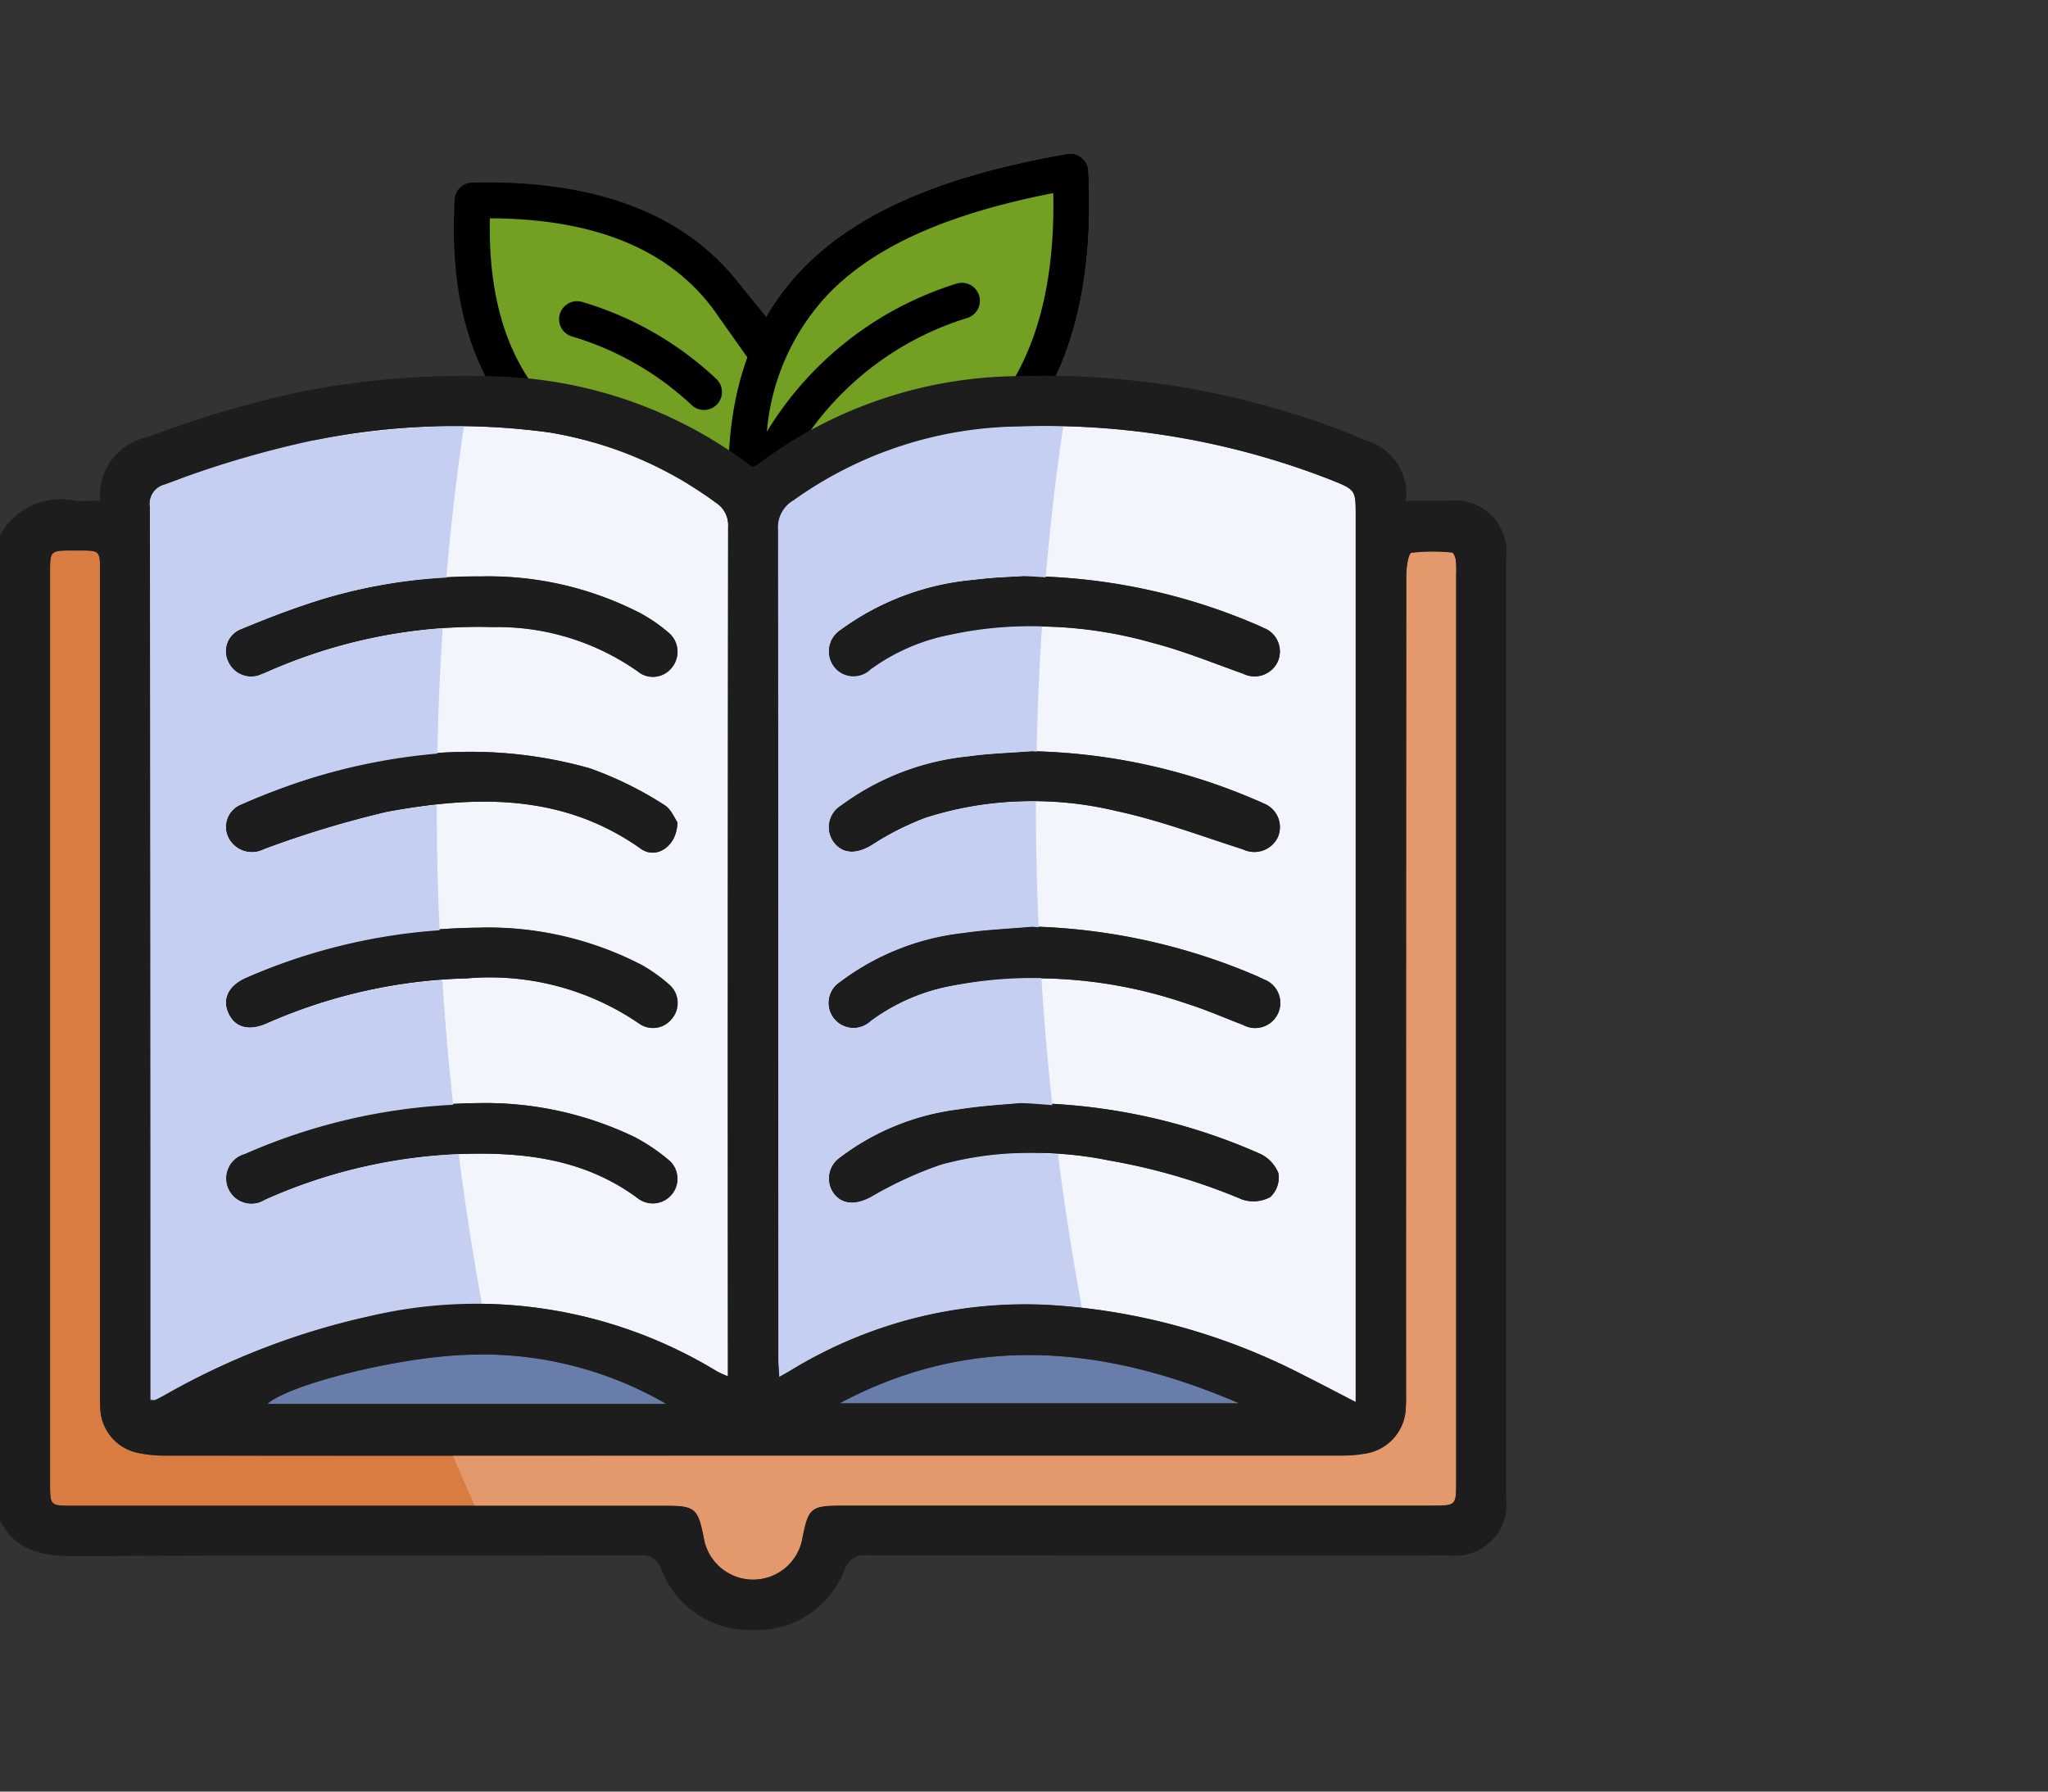 <svg xmlns="http://www.w3.org/2000/svg" xmlns:xlink="http://www.w3.org/1999/xlink" width="80" height="70" viewBox="0 0 80 70"><rect x="0" y="0" width="80" height="70" fill="#333333" stroke="none"/><defs><clipPath id="b"><rect width="80" height="70"/></clipPath></defs><g id="a" clip-path="url(#b)"><g transform="translate(0 6)"><path d="M28.792,6.088a8.211,8.211,0,0,0-2.572-2.7c-1.286-.576-5.939-2.128-7.359-1.6s.355,6.6.931,7.4a28.677,28.677,0,0,0,4.566,3.458,14.618,14.618,0,0,0,3.28,1.153c.133.044,1.774.31,1.774.31l.354-5.985-.208-.967Z" fill="#73a022" fill-rule="evenodd"/><path d="M42.515.713h0a.707.707,0,0,0-.825-.7C33.007,1.527,27.8,5.107,28.515,14.255a.7.7,0,0,0,.483.613,8.586,8.586,0,0,0,1.538,0C39.072,14.428,42.946,9.32,42.515.713" fill="#73a022" fill-rule="evenodd"/><path d="M27.986,8.809A13.035,13.035,0,0,0,22.751,5.8a.7.7,0,0,0-.417,1.343,11.708,11.708,0,0,1,4.68,2.68A.7.7,0,0,0,27.986,8.809Z" fill-rule="evenodd"/><path d="M29.263,5.628c-2.377-3.558-6.5-4.6-10.819-4.492a.7.7,0,0,0-.685.664v0c-.38,6.891,2.712,10.845,9.266,12.625a.7.7,0,0,0,.368-1.36C21.74,11.526,19.013,8.4,19.136,2.53c3.59.012,6.989.932,8.959,3.88a.7.7,0,0,0,1.168-.783Z" fill-rule="evenodd"/><path d="M42.515.713h0a.707.707,0,0,0-.826-.7C33.007,1.526,27.8,5.107,28.514,14.255a.7.7,0,0,0,.484.613,8.585,8.585,0,0,0,1.538,0C39.072,14.428,42.946,9.32,42.515.713M30.226,13.479A11.819,11.819,0,0,1,37.8,6.419a.7.7,0,0,0-.451-1.332,13.279,13.279,0,0,0-7.394,5.781h0a8.935,8.935,0,0,1,2.436-5.416c1.864-1.909,4.783-3.132,8.752-3.908.158,7.664-3.477,11.627-10.914,11.935" fill-rule="evenodd"/><path d="M28.86,5.073l1.5,1.835L29.473,8.36,28.117,6.44l.088-1Z" fill-rule="evenodd"/><path d="M27.031,14.423a19.884,19.884,0,0,0,2.288.464c.763.067.279-1.074.279-1.074l-.739-.392s-.759-.185-1.471-.361Z" fill-rule="evenodd"/><path d="M10.793,10.551c.419.7.672.788,1.524.643a27.562,27.562,0,0,1,9.136-.3,15.144,15.144,0,0,1,6.5,2.737,1.044,1.044,0,0,1,.491.947q-.02,16.283-.009,32.565v.63a4.084,4.084,0,0,1-.422-.189,18.083,18.083,0,0,0-13.6-2.153,28.538,28.538,0,0,0-7.948,3.058c-.134.073-.268.145-.406.212-.03.014-.073,0-.189,0v-.6q0-17.144-.02-34.287a.777.777,0,0,1,.59-.891c.525-.17,1.031-.4,1.545-.6A1.036,1.036,0,0,0,8.743,10.9c.44-.073.88-.145,1.321-.22l.726-.126m15.671,15.57c-.106-.144-.25-.528-.525-.681a13.908,13.908,0,0,0-2.91-1.428c-4.69-1.318-9.2-.485-13.573,1.4a.946.946,0,0,0-.57,1.211.931.931,0,0,0,.054.121,1.028,1.028,0,0,0,1.371.432,39.358,39.358,0,0,1,4.81-1.458c3.439-.64,6.85-.736,9.916,1.442.6.428,1.418-.09,1.428-1.037m-7.651-9.6a21.123,21.123,0,0,0-6.273.906c-1.056.326-2.092.726-3.113,1.15a.922.922,0,0,0-.546,1.184.815.815,0,0,0,.046.1.973.973,0,0,0,1.291.475l.009,0c.144-.054.282-.12.423-.179a20.231,20.231,0,0,1,8.6-1.659,9.525,9.525,0,0,1,5.662,1.734.935.935,0,0,0,1.316-.131l.019-.024a.975.975,0,0,0-.115-1.346,6.489,6.489,0,0,0-1.078-.753,12.958,12.958,0,0,0-6.241-1.458M18.685,37.1a23.093,23.093,0,0,0-9.119,1.981.991.991,0,1,0,.787,1.794A20.6,20.6,0,0,1,17.675,39.1c2.58-.12,5.1.111,7.27,1.741a.963.963,0,0,0,1.234-1.469,7.365,7.365,0,0,0-1.367-.935A13.432,13.432,0,0,0,18.685,37.1m.072-6.855A22.953,22.953,0,0,0,9.623,32.2c-.706.308-.953.846-.688,1.405.257.541.787.685,1.476.388a20.547,20.547,0,0,1,7.84-1.766,10.329,10.329,0,0,1,6.7,1.752.935.935,0,0,0,1.293-.169.952.952,0,0,0-.1-1.341A6.212,6.212,0,0,0,25.07,31.7a13.054,13.054,0,0,0-6.31-1.46" fill="#f3f5fc"/><path d="M52.961,48.781c-.722-.372-1.341-.7-1.971-1.015a24.879,24.879,0,0,0-10.1-2.786,17.55,17.55,0,0,0-9.972,2.545c-.127.077-.259.148-.477.274-.014-.283-.037-.5-.037-.714q0-16.2-.013-32.393a1.225,1.225,0,0,1,.583-1.133,15.455,15.455,0,0,1,8.8-2.9,30.719,30.719,0,0,1,12.245,2.1c.938.381.938.384.938,1.391V48.781Zm-13-32.269c-.414.029-1.163.047-1.9.143a10.335,10.335,0,0,0-5.25,1.975,1,1,0,0,0-.254,1.391.346.346,0,0,0,.022.031.962.962,0,0,0,1.348.186,1.027,1.027,0,0,0,.08-.068,7.753,7.753,0,0,1,3.067-1.353,16.669,16.669,0,0,1,7.955.3c1.2.312,2.355.784,3.524,1.2a1,1,0,0,0,1.345-.436l.013-.026a.983.983,0,0,0-.493-1.3l-.061-.025c-.136-.071-.278-.128-.419-.187a23.3,23.3,0,0,0-8.98-1.834m.331,6.842c-.82.063-1.645.084-2.458.2a10.074,10.074,0,0,0-4.978,1.906,1,1,0,0,0-.33,1.375.862.862,0,0,0,.054.08c.36.462.888.456,1.479.1a10.921,10.921,0,0,1,2.085-1.057,13.926,13.926,0,0,1,7.485-.262c1.672.359,3.291.97,4.927,1.494a1.018,1.018,0,0,0,1.359-.466.989.989,0,0,0-.5-1.307l-.052-.021a3.132,3.132,0,0,0-.314-.14,23.3,23.3,0,0,0-8.756-1.9M40.286,30.2c-.876.077-1.759.11-2.626.24a9.806,9.806,0,0,0-4.848,1.921.976.976,0,1,0,1.2,1.53,7.663,7.663,0,0,1,3.241-1.387,18.2,18.2,0,0,1,9.111.711c.745.236,1.466.553,2.2.832a.981.981,0,1,0,.931-1.727.956.956,0,0,0-.143-.063c-.136-.069-.276-.132-.416-.191a23.856,23.856,0,0,0-8.65-1.865m-.448,6.891c-.506.05-1.464.1-2.4.249a9.611,9.611,0,0,0-4.624,1.883,1,1,0,0,0-.249,1.392l.021.029c.343.437.877.427,1.438.128a15.22,15.22,0,0,1,2.737-1.264,14.524,14.524,0,0,1,6.544-.174,23.9,23.9,0,0,1,5.218,1.528,1.381,1.381,0,0,0,1.1-.094,1.046,1.046,0,0,0,.317-.934,1.432,1.432,0,0,0-.754-.772,23.165,23.165,0,0,0-9.355-1.971" fill="#f3f5fc"/><path d="M29.475,50.873H52.282a5.353,5.353,0,0,0,1.027-.075,1.865,1.865,0,0,0,1.606-1.828c.018-.248.009-.5.009-.747q0-15.885.009-31.767c0-.3.086-.837.2-.857a7.179,7.179,0,0,1,1.585-.01c.055,0,.131.178.145.28a4.234,4.234,0,0,1,.016.574V51.884c0,.944,0,.944-.946.944H32.9c-1.222,0-1.323.081-1.555,1.259a1.954,1.954,0,0,1-3.854,0c-.227-1.158-.341-1.255-1.5-1.255H2.839c-.883,0-.884,0-.884-.891V16.382c0-.872,0-.872.9-.874h.229c.822,0,.825,0,.825.837v31.88c0,.249-.007.5.007.747a1.845,1.845,0,0,0,1.5,1.8,5.247,5.247,0,0,0,1.139.1q11.459.007,22.921,0" fill="#d97c41"/><path d="M32.79,48.828c5.2-2.775,10.407-2.245,15.615,0Z" fill="#687daa"/><path d="M26.03,48.854H10.441c.843-.76,5.054-1.826,7.773-1.92a14.314,14.314,0,0,1,7.816,1.919" fill="#687daa"/><path d="M26.46,26.125c-.009.947-.825,1.466-1.428,1.037-3.066-2.177-6.476-2.082-9.916-1.442a39.712,39.712,0,0,0-4.81,1.458,1.027,1.027,0,0,1-1.371-.432.946.946,0,0,1,.395-1.278.875.875,0,0,1,.121-.054c4.377-1.882,8.883-2.715,13.573-1.4a13.908,13.908,0,0,1,2.91,1.428c.275.153.419.537.525.681" fill="#1d1d1d"/><path d="M18.811,16.519a12.953,12.953,0,0,1,6.245,1.458,6.333,6.333,0,0,1,1.078.753.974.974,0,0,1,.117,1.345.936.936,0,0,1-1.312.175l-.024-.019a9.519,9.519,0,0,0-5.66-1.734,20.246,20.246,0,0,0-8.6,1.659c-.14.059-.279.126-.422.179a.975.975,0,0,1-1.3-.455l-.007-.016a.924.924,0,0,1,.4-1.244.913.913,0,0,1,.1-.045c1.022-.424,2.057-.824,3.113-1.15a21.123,21.123,0,0,1,6.273-.906" fill="#1d1d1d"/><path d="M18.68,37.1a13.439,13.439,0,0,1,6.132,1.338,7.412,7.412,0,0,1,1.366.936.962.962,0,0,1-1.234,1.468c-2.175-1.628-4.689-1.861-7.269-1.739a20.586,20.586,0,0,0-7.324,1.772.99.99,0,1,1-.786-1.793A23.075,23.075,0,0,1,18.68,37.1" fill="#1d1d1d"/><path d="M18.752,30.247a13.054,13.054,0,0,1,6.31,1.46,6.212,6.212,0,0,1,1.074.761.952.952,0,0,1,.1,1.341.935.935,0,0,1-1.293.169,10.329,10.329,0,0,0-6.7-1.752,20.524,20.524,0,0,0-7.836,1.763c-.689.3-1.219.153-1.476-.388-.266-.559-.018-1.1.688-1.405a22.953,22.953,0,0,1,9.134-1.949" fill="#1d1d1d"/><path d="M39.954,16.511a23.3,23.3,0,0,1,8.98,1.834c.141.059.283.118.419.187a.987.987,0,0,1,.579,1.269c-.007.019-.015.039-.024.058a1,1,0,0,1-1.333.474l-.025-.013c-1.171-.415-2.327-.889-3.524-1.2a16.694,16.694,0,0,0-7.955-.3A7.777,7.777,0,0,0,34,20.174a.962.962,0,0,1-1.36-.04q-.035-.038-.066-.078a1,1,0,0,1,.2-1.4l.034-.024a10.331,10.331,0,0,1,5.248-1.977c.739-.1,1.488-.114,1.9-.144" fill="#1d1d1d"/><path d="M40.289,23.35a23.3,23.3,0,0,1,8.756,1.9c.1.045.212.088.314.14a.989.989,0,0,1,.572,1.276.471.471,0,0,1-.021.052,1.018,1.018,0,0,1-1.359.466c-1.636-.524-3.255-1.135-4.927-1.494a13.926,13.926,0,0,0-7.485.262,10.955,10.955,0,0,0-2.086,1.063c-.591.354-1.118.36-1.479-.1a1,1,0,0,1,.2-1.4c.026-.019.052-.037.08-.054a10.086,10.086,0,0,1,4.981-1.91c.813-.114,1.638-.135,2.458-.2" fill="#1d1d1d"/><path d="M40.282,30.2a23.828,23.828,0,0,1,8.649,1.867c.141.059.282.122.418.191a.981.981,0,1,1-.645,1.853.955.955,0,0,1-.143-.063c-.732-.279-1.452-.6-2.2-.832a18.182,18.182,0,0,0-9.11-.712A7.677,7.677,0,0,0,34.01,33.9a.976.976,0,1,1-1.2-1.53,9.772,9.772,0,0,1,4.844-1.922c.868-.13,1.751-.162,2.627-.24" fill="#1d1d1d"/><path d="M39.833,37.094a23.165,23.165,0,0,1,9.355,1.971,1.431,1.431,0,0,1,.747.773,1.046,1.046,0,0,1-.317.934,1.381,1.381,0,0,1-1.1.094A23.9,23.9,0,0,0,43.3,39.338a14.524,14.524,0,0,0-6.544.174,15.22,15.22,0,0,0-2.737,1.264c-.561.3-1.1.309-1.438-.128a1,1,0,0,1,.2-1.4l.029-.021a9.611,9.611,0,0,1,4.624-1.883c.94-.152,1.9-.2,2.4-.249" fill="#1d1d1d"/><path d="M17.921,39.1c-.083,0-.164,0-.246.007a20.614,20.614,0,0,0-7.324,1.773.981.981,0,0,1-1.356-.293,1.039,1.039,0,0,1-.065-.118.992.992,0,0,1,.47-1.322.96.96,0,0,1,.165-.061,22.975,22.975,0,0,1,8.136-1.92q-.269-2.474-.419-4.871a20.882,20.882,0,0,0-6.876,1.7c-.69.3-1.219.153-1.477-.388-.266-.559-.018-1.1.688-1.407a22.866,22.866,0,0,1,7.554-1.854q-.114-2.5-.111-4.9c-.646.069-1.294.161-1.944.282a39.716,39.716,0,0,0-4.81,1.459,1.027,1.027,0,0,1-1.371-.434.946.946,0,0,1,.395-1.278.887.887,0,0,1,.122-.054,23.62,23.62,0,0,1,7.632-1.977q.05-2.52.208-4.9a21.092,21.092,0,0,0-6.64,1.615c-.141.059-.279.126-.422.179a.974.974,0,0,1-1.3-.458l-.007-.015a.923.923,0,0,1,.4-1.243.982.982,0,0,1,.1-.046c1.022-.423,2.06-.822,3.113-1.151a20.339,20.339,0,0,1,4.9-.857c.178-2.075.41-4.063.69-5.935a34.7,34.7,0,0,0-5.816.561c-.851.145-1.1.052-1.524-.643-.242.042-.483.085-.726.126L8.74,10.9A1.037,1.037,0,0,1,8.2,12.257a.992.992,0,0,1-.213.066c-.516.2-1.023.432-1.548.606a.776.776,0,0,0-.584.884Q5.88,30.957,5.873,48.1v.6a.8.8,0,0,0,.187,0c.138-.065.272-.138.406-.211a28.464,28.464,0,0,1,7.948-3.058,20.828,20.828,0,0,1,4.419-.447Q18.286,42,17.919,39.1" fill="#c5cff1"/><path d="M56.881,16.44a4.234,4.234,0,0,0-.016-.574c-.014-.1-.09-.278-.145-.28a7.179,7.179,0,0,0-1.585.01c-.115.02-.2.557-.2.857q-.017,15.884-.009,31.767c0,.249.009.5-.009.747a1.868,1.868,0,0,1-1.606,1.828,5.363,5.363,0,0,1-1.028.075q-11.4.006-22.805,0H17.686l.857,1.959h7.451c1.159,0,1.273.1,1.5,1.255a1.954,1.954,0,0,0,3.854,0c.232-1.177.333-1.259,1.555-1.259H55.935c.946,0,.946,0,.946-.944Z" fill="#e4996d"/><path d="M41.331,39.109a12.622,12.622,0,0,0-4.577.4,15.148,15.148,0,0,0-2.737,1.263c-.562.3-1.1.31-1.438-.127a.994.994,0,0,1,.188-1.393l.039-.028a9.622,9.622,0,0,1,4.623-1.877c.942-.152,1.9-.2,2.4-.249.443.008.851.052,1.277.079q-.274-2.518-.426-4.958a15.765,15.765,0,0,0-3.434.291A7.677,7.677,0,0,0,34.005,33.9a.976.976,0,1,1-1.2-1.53,9.784,9.784,0,0,1,4.848-1.921c.868-.13,1.751-.162,2.627-.24.1,0,.194.017.292.021q-.109-2.5-.109-4.9a12.656,12.656,0,0,0-4.326.638,10.98,10.98,0,0,0-2.085,1.057c-.589.354-1.117.359-1.479-.1a1,1,0,0,1,.2-1.4c.026-.019.052-.037.08-.054a10.078,10.078,0,0,1,4.982-1.921c.813-.114,1.638-.135,2.458-.2.069,0,.135.012.2.013q.05-2.513.211-4.888a14.752,14.752,0,0,0-3.629.337A7.768,7.768,0,0,0,34,20.163a.962.962,0,0,1-1.359-.038c-.023-.026-.046-.052-.067-.08a1,1,0,0,1,.2-1.4l.031-.022a10.332,10.332,0,0,1,5.25-1.975c.739-.1,1.488-.114,1.9-.144.308.005.592.039.892.052.178-2.059.406-4.032.684-5.892-.583-.017-1.168-.022-1.755-.012a15.455,15.455,0,0,0-8.8,2.9,1.226,1.226,0,0,0-.589,1.138q.026,16.2.014,32.395c0,.215.021.431.037.714l.475-.274a17.55,17.55,0,0,1,9.974-2.545c.462.017.918.051,1.371.1q-.558-3.026-.93-5.971" fill="#c5cff1"/><path d="M56.582,13.567H54.92a2.174,2.174,0,0,0-1.574-2.357c-.161-.06-.314-.141-.473-.207A32.491,32.491,0,0,0,39.908,8.695,17.166,17.166,0,0,0,29.63,12.12a1.875,1.875,0,0,1-.236.132,17.211,17.211,0,0,0-9.807-3.538,33.658,33.658,0,0,0-7.715.567A41.108,41.108,0,0,0,5.8,11.066a2.344,2.344,0,0,0-1.894,2.5c-.358,0-.663.024-.961,0A2.685,2.685,0,0,0,0,14.918v38.5C.621,54.6,1.645,54.8,2.887,54.8c7.354-.038,14.709-.016,22.063-.028a.792.792,0,0,1,.888.554,3.667,3.667,0,0,0,3.548,2.359,3.665,3.665,0,0,0,3.608-2.359.8.8,0,0,1,.885-.559q11.347.018,22.694.008a2.018,2.018,0,0,0,2.26-2.27V15.846a2.018,2.018,0,0,0-1.722-2.276,2.052,2.052,0,0,0-.531,0m-25.605-.008a15.455,15.455,0,0,1,8.8-2.9,30.7,30.7,0,0,1,12.244,2.1c.939.38.938.382.938,1.391V48.781c-.72-.372-1.34-.7-1.97-1.015a24.863,24.863,0,0,0-10.1-2.786,17.55,17.55,0,0,0-9.972,2.545c-.127.077-.258.148-.475.272-.016-.282-.037-.5-.037-.712q0-16.2-.014-32.395a1.225,1.225,0,0,1,.584-1.132M48.4,48.831H32.792c5.2-2.775,10.407-2.245,15.614,0M6.44,12.927a39.291,39.291,0,0,1,5.8-1.722l.075-.01a27.509,27.509,0,0,1,9.136-.3,15.143,15.143,0,0,1,6.5,2.736,1.046,1.046,0,0,1,.492.947q-.02,16.284-.009,32.565v.631a4.465,4.465,0,0,1-.422-.189,18.088,18.088,0,0,0-13.6-2.154A28.539,28.539,0,0,0,6.47,48.487c-.134.075-.268.147-.406.212-.03.014-.073,0-.189,0v-.6q0-17.144-.02-34.288a.779.779,0,0,1,.584-.884M26.03,48.854H10.441c.843-.758,5.054-1.824,7.773-1.919a14.314,14.314,0,0,1,7.816,1.919m29.9,3.975H32.9c-1.222,0-1.323.083-1.555,1.259a1.954,1.954,0,0,1-3.854,0c-.227-1.158-.341-1.255-1.5-1.255H2.839c-.883,0-.884,0-.884-.891V16.383c0-.874,0-.874.9-.875h.229c.822,0,.825,0,.825.838V48.225c0,.249-.007.5.007.747a1.847,1.847,0,0,0,1.5,1.8,5.247,5.247,0,0,0,1.139.1q11.459.01,22.921,0H52.283A5.351,5.351,0,0,0,53.31,50.8a1.866,1.866,0,0,0,1.606-1.828c.018-.249.009-.5.009-.747q0-15.885.009-31.769c0-.3.086-.836.2-.857a7.3,7.3,0,0,1,1.585-.01c.055,0,.131.179.145.282a4.234,4.234,0,0,1,.016.574V51.881c0,.943,0,.944-.946.944" fill="#1d1d1d"/></g></g></svg>